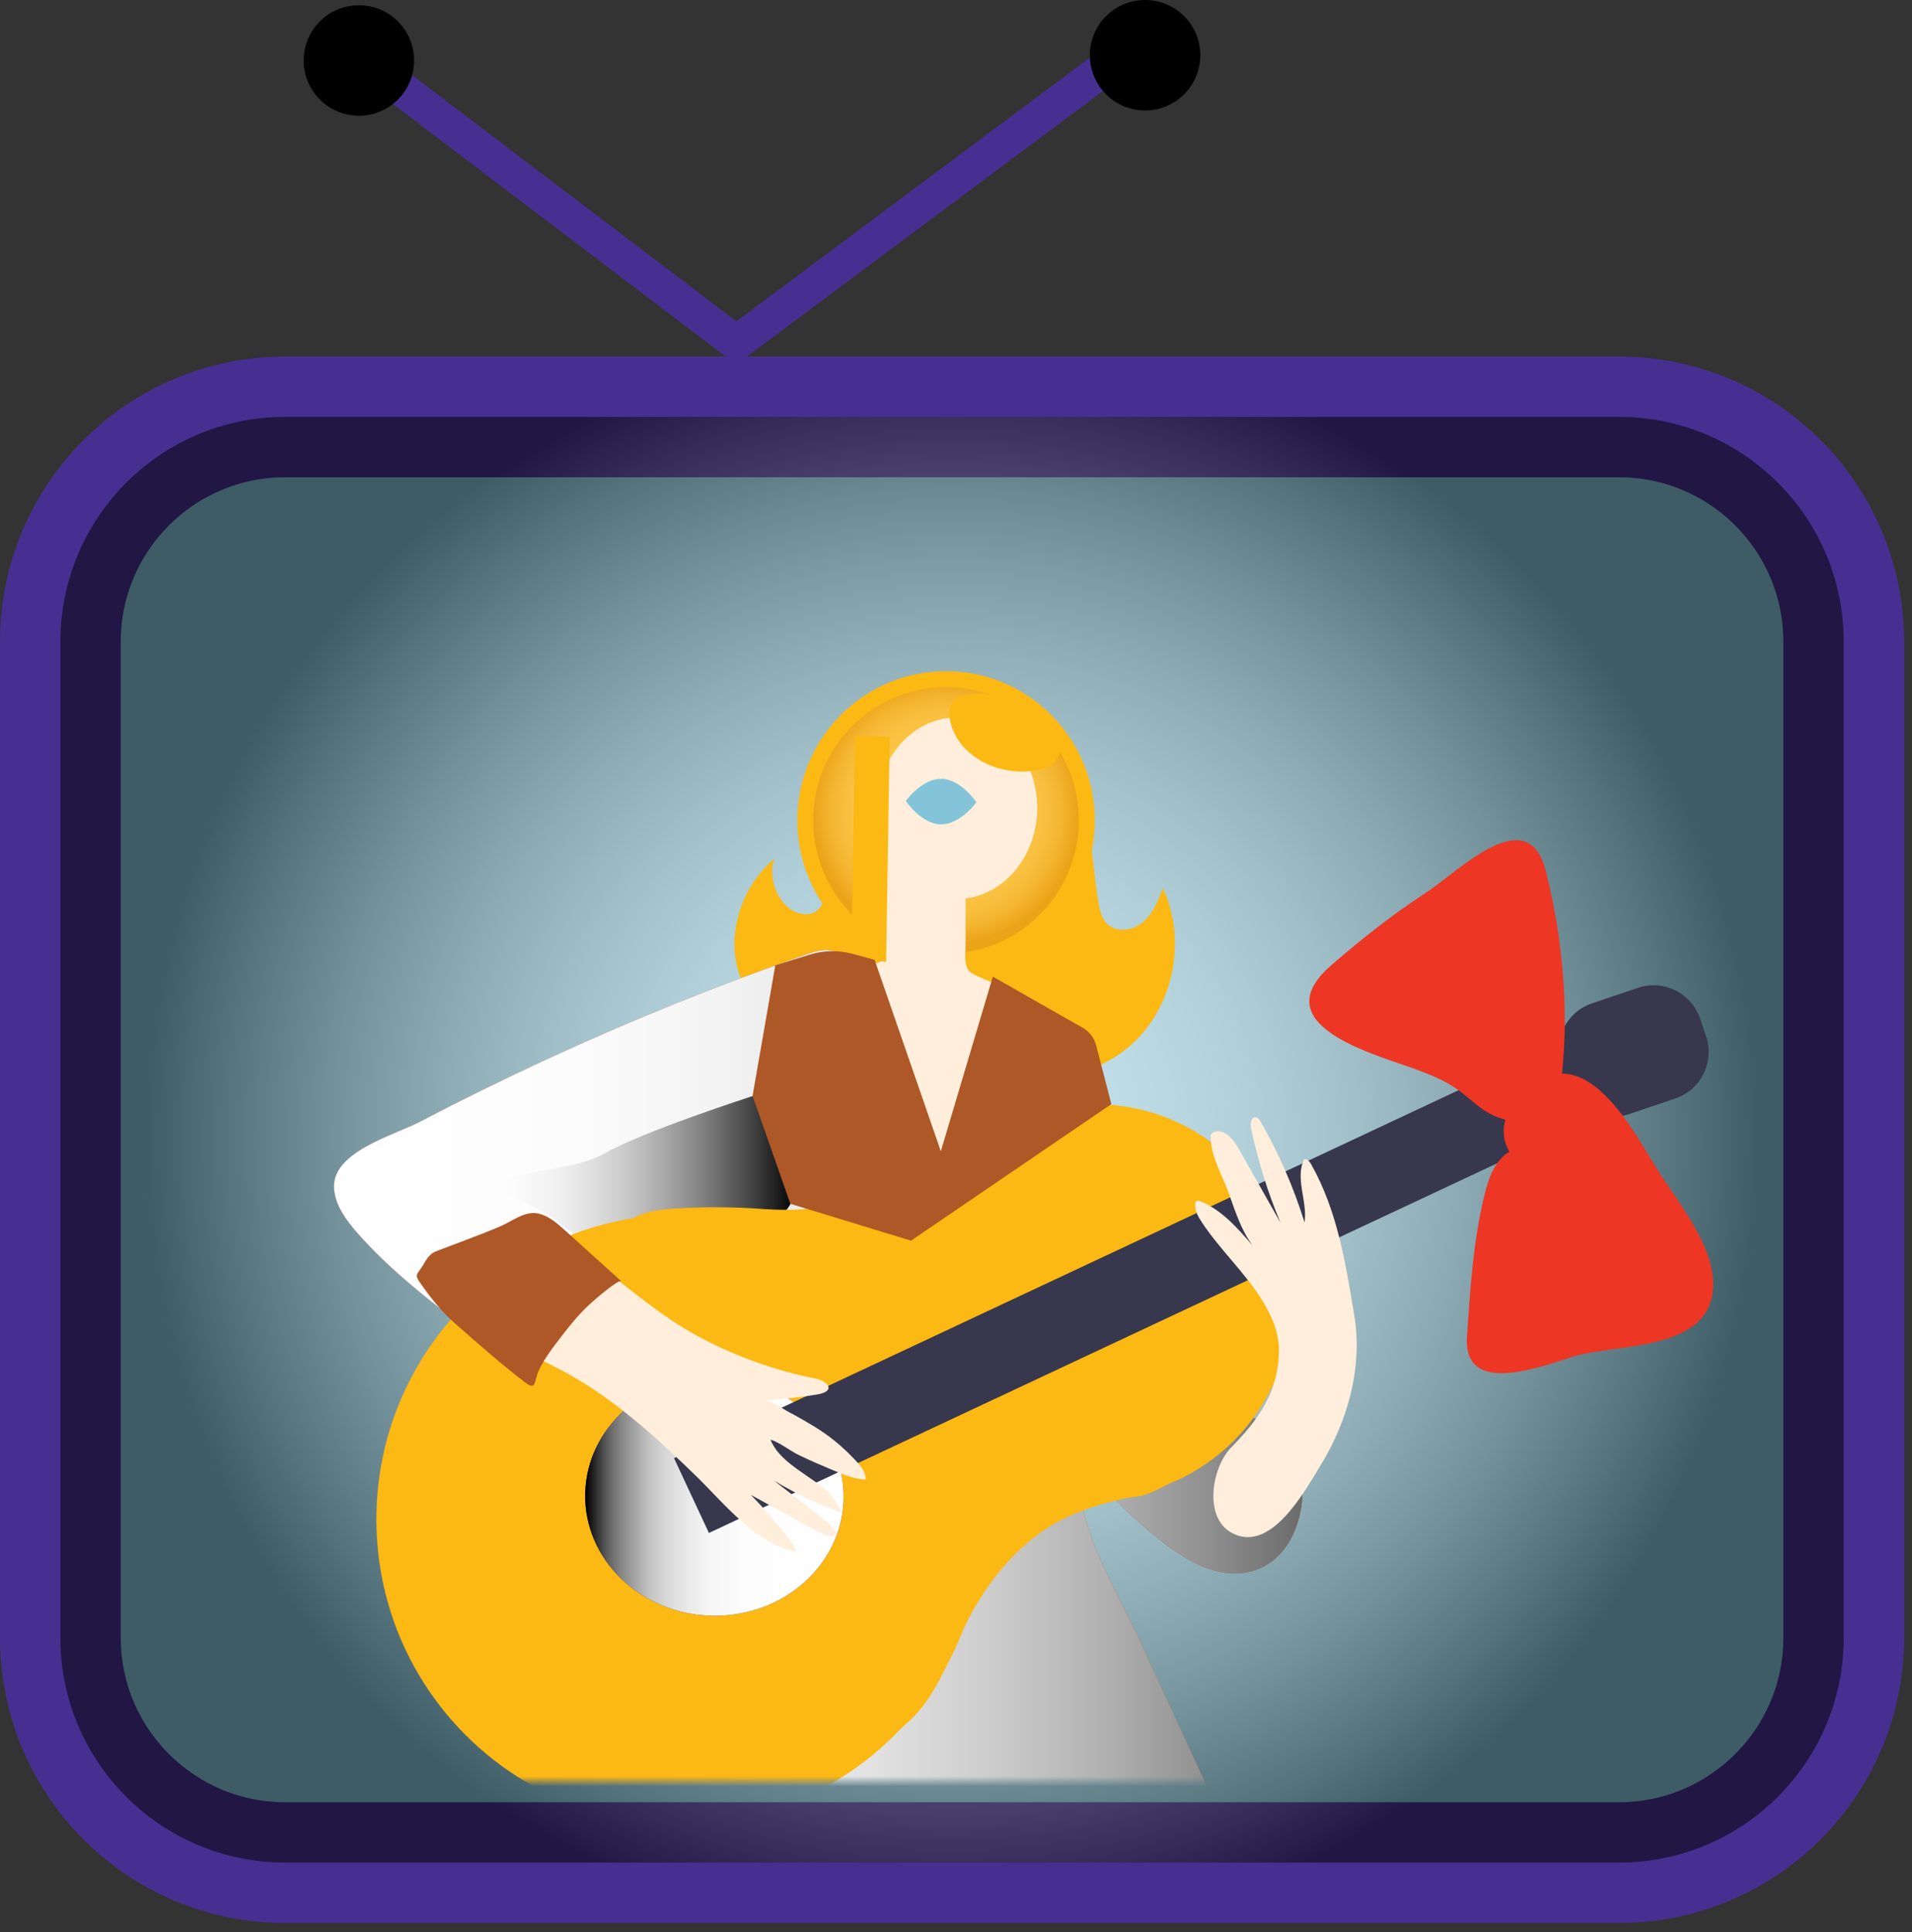 <?xml version="1.0" encoding="UTF-8"?> <svg xmlns="http://www.w3.org/2000/svg" width="190" height="192" viewBox="0 0 190 192" fill="none"><rect x="0" y="0" width="190" height="192" fill="#333333" stroke="none"/> <path d="M160.873 41.424H28.342C16.003 41.424 6 51.426 6 63.765V162.739C6 175.078 16.003 185.08 28.342 185.08H160.873C173.212 185.08 183.215 175.078 183.215 162.739V63.765C183.215 51.426 173.212 41.424 160.873 41.424Z" fill="#83C4D9" stroke="#472F91" stroke-width="12" stroke-miterlimit="10"></path> <path style="mix-blend-mode:multiply" opacity="0.53" d="M160.873 41.424H28.342C16.003 41.424 6 51.426 6 63.765V162.739C6 175.078 16.003 185.08 28.342 185.08H160.873C173.212 185.08 183.215 175.078 183.215 162.739V63.765C183.215 51.426 173.212 41.424 160.873 41.424Z" fill="url(#paint0_radial_967_28756)"></path> <mask id="mask0_967_28756" style="mask-type:luminance" maskUnits="userSpaceOnUse" x="17" y="49" width="158" height="129"> <path d="M152.515 49.473H39.85C27.512 49.473 17.509 59.475 17.509 71.814V154.684C17.509 167.023 27.512 177.026 39.85 177.026H152.515C164.854 177.026 174.857 167.023 174.857 154.684V71.814C174.857 59.475 164.854 49.473 152.515 49.473Z" fill="white"></path> </mask> <g mask="url(#mask0_967_28756)"> <path d="M162.77 98.158L158.2 99.7C155.652 100.559 154.283 103.322 155.142 105.87L155.739 107.639C156.599 110.188 159.361 111.556 161.909 110.697L166.48 109.155C169.028 108.296 170.397 105.533 169.537 102.985L168.941 101.215C168.081 98.667 165.318 97.298 162.77 98.158Z" fill="#37374D"></path> <path style="mix-blend-mode:multiply" d="M94.995 96.527V96.917L87.96 96.779L88.201 84.199C90.83 84.251 93.454 84.199 96.066 84.199V96.447C96.209 96.493 96.352 96.539 96.496 96.585C96.261 97.134 96.685 97.765 97.195 98.074C98.054 98.595 99.051 98.922 99.933 99.42C102.705 100.978 105.782 102.978 106.2 106.14C106.355 107.297 106.108 108.477 105.736 109.583C104.441 113.478 101.531 116.812 97.848 118.617C94.164 120.421 89.759 120.673 85.898 119.298C83.125 118.313 80.668 116.537 78.657 114.389C77.173 112.802 75.873 110.889 75.689 108.723C75.391 105.177 78.124 102.095 81.057 100.09C83.142 98.664 85.422 97.524 87.811 96.722C88 96.121 87.794 95.702 87.983 95.101" fill="url(#paint1_linear_967_28756)"></path> <path d="M108.113 81.926C107.666 79.354 106.944 76.879 105.443 74.851C102.825 71.311 99.205 67.799 94.381 69.22C91.196 70.159 87.381 75.023 85.278 77.824C83.502 80.19 82.179 83.163 82.133 86.297C82.11 87.878 82.231 89.866 81.022 90.599C80.65 90.828 80.209 90.874 79.79 90.823C77.671 90.57 76.153 87.632 76.949 85.329C71.805 89.705 71.318 98.224 77.505 101.438C81.154 103.334 85.164 101.862 89.025 102.285C92.055 102.612 94.776 104.279 97.423 105.671C102.298 108.243 108.76 107.332 112.741 103.511C116.717 99.69 117.909 93.251 115.56 88.256C115.09 89.482 114.592 90.754 113.601 91.613C112.61 92.467 110.977 92.73 110.037 91.819C109.424 91.229 109.258 90.318 109.121 89.476C108.731 87.07 108.554 84.447 108.118 81.926H108.113Z" fill="#FCB813"></path> <path d="M61.757 177.108C61.006 179.611 60.261 182.12 59.528 184.635C56.383 195.428 53.433 206.284 50.683 217.185C49.308 222.639 47.979 228.098 46.702 233.575C45.705 237.848 43.041 244.081 44.061 248.509C45.533 254.931 54.527 253.9 59.568 254.994C69.387 257.119 78.707 259.72 88.79 260.608C102.149 261.782 116.201 259.686 127.378 252.239C129.578 250.772 131.669 249.105 134.069 247.999C137.804 246.281 142.404 245.668 146.477 245.433C150.59 245.198 151.323 246.109 149.49 241.595C145.875 232.715 141.419 224.088 137.403 215.386C129.222 197.639 121.036 179.892 112.856 162.145C111.183 158.513 105.443 148.98 108.004 145.194C109.401 147.812 111.475 149.782 113.692 151.707C116.786 154.394 120.67 157.27 124.582 156.067C127.979 155.024 129.474 151.266 129.44 147.966C129.423 146.397 128.97 145.159 128.369 143.75C127.481 141.682 127 141.739 124.943 141.058C123.339 140.525 122.52 138.789 121.855 137.225C119.346 131.279 116.814 125.464 114.231 119.547C112.249 115.004 110.398 110.467 108.697 105.85C108.072 104.16 106.629 102.642 104.841 102.487C100.946 109.699 97.635 117.232 94.954 124.983C95.475 123.482 92.468 118.137 91.86 116.608C90.703 113.686 89.466 110.799 88.16 107.941C87.106 105.638 86.138 103.627 85.691 101.146C85.353 99.256 85.061 95.836 83.262 94.707C82.357 94.14 81.177 94.467 80.163 94.822C71.352 97.893 62.696 101.393 54.229 105.311C49.996 107.27 45.808 109.333 41.672 111.492C39.117 112.827 32.879 114.471 33.199 118.155C33.343 119.816 34.402 121.248 35.502 122.503C38.458 125.871 41.981 128.69 45.533 131.411C45.315 131.227 50.672 128.042 51.13 127.79C51.983 127.32 52.877 126.708 53.84 126.518C54.768 126.341 55.1 126.759 55.816 126.232C56.578 125.671 56.062 124.617 57.54 124.193C61.923 122.938 66.311 121.678 70.808 120.916C71.816 120.755 72.165 132.138 72.257 133.307C72.538 136.83 73.512 140.886 72.647 144.386C71.684 148.276 69.565 152.343 68.299 156.233C66.036 163.17 63.859 170.13 61.757 177.119V177.108Z" fill="#AD5826"></path> <path style="mix-blend-mode:multiply" d="M61.757 177.108C61.006 179.611 60.261 182.12 59.528 184.635C56.383 195.428 53.433 206.284 50.683 217.185C49.308 222.639 47.979 228.098 46.702 233.575C45.705 237.848 43.041 244.081 44.061 248.509C45.533 254.931 54.527 253.9 59.568 254.994C69.387 257.119 78.707 259.72 88.79 260.608C102.149 261.782 116.201 259.686 127.378 252.239C129.578 250.772 131.669 249.105 134.069 247.999C137.804 246.281 142.404 245.668 146.477 245.433C150.59 245.198 151.323 246.109 149.49 241.595C145.875 232.715 141.419 224.088 137.403 215.386C129.222 197.639 121.036 179.892 112.856 162.145C111.183 158.513 105.443 148.98 108.004 145.194C109.401 147.812 111.475 149.782 113.692 151.707C116.786 154.394 120.67 157.27 124.582 156.067C127.979 155.024 129.474 151.266 129.44 147.966C129.423 146.397 128.97 145.159 128.369 143.75C127.481 141.682 127 141.739 124.943 141.058C123.339 140.525 122.52 138.789 121.855 137.225C119.346 131.279 116.814 125.464 114.231 119.547C112.249 115.004 110.398 110.467 108.697 105.85C108.072 104.16 106.629 102.642 104.841 102.487C100.946 109.699 97.635 117.232 94.954 124.983C95.475 123.482 92.468 118.137 91.86 116.608C90.703 113.686 89.466 110.799 88.16 107.941C87.106 105.638 86.138 103.627 85.691 101.146C85.353 99.256 85.061 95.836 83.262 94.707C82.357 94.14 81.177 94.467 80.163 94.822C71.352 97.893 62.696 101.393 54.229 105.311C49.996 107.27 45.808 109.333 41.672 111.492C39.117 112.827 32.879 114.471 33.199 118.155C33.343 119.816 34.402 121.248 35.502 122.503C38.458 125.871 41.981 128.69 45.533 131.411C45.315 131.227 50.672 128.042 51.13 127.79C51.983 127.32 52.877 126.708 53.84 126.518C54.768 126.341 55.1 126.759 55.816 126.232C56.578 125.671 56.062 124.617 57.54 124.193C61.923 122.938 66.311 121.678 70.808 120.916C71.816 120.755 72.165 132.138 72.257 133.307C72.538 136.83 73.512 140.886 72.647 144.386C71.684 148.276 69.565 152.343 68.299 156.233C66.036 163.17 63.859 170.13 61.757 177.119V177.108Z" fill="url(#paint2_linear_967_28756)"></path> <path style="mix-blend-mode:multiply" d="M60.141 114.574C56.853 116.47 51.617 116.023 48.438 118.022C50.528 118.71 52.545 119.621 54.447 120.732C55.845 121.546 57.517 123.396 59.139 123.614C61.126 123.883 63.137 122.588 65.119 122.456C67.474 122.296 69.88 122.611 72.246 122.565C74.675 122.519 77.379 121.775 78.547 119.638C79.154 118.521 79.24 117.192 79.131 115.92C79.057 115.112 78.902 114.282 78.45 113.606C77.843 112.712 76.8 112.214 76.13 111.366C75.551 110.633 75.293 109.699 74.795 108.908C74.795 108.908 63.836 112.448 60.153 114.574H60.141Z" fill="url(#paint3_linear_967_28756)"></path> <path d="M94.009 96.345C102.172 96.345 108.789 89.707 108.789 81.519C108.789 73.331 102.172 66.693 94.009 66.693C85.847 66.693 79.23 73.331 79.23 81.519C79.23 89.707 85.847 96.345 94.009 96.345Z" fill="#FCB813"></path> <path style="mix-blend-mode:multiply" opacity="0.23" d="M94.008 94.757C101.295 94.757 107.201 88.83 107.201 81.518C107.201 74.207 101.295 68.279 94.008 68.279C86.722 68.279 80.815 74.207 80.815 81.518C80.815 88.83 86.722 94.757 94.008 94.757Z" fill="url(#paint4_radial_967_28756)"></path> <path d="M94.874 95.297V95.686L87.839 95.549L88.079 82.969C90.709 83.02 93.332 82.969 95.945 82.969C95.945 85.587 95.945 88.205 95.945 90.823C95.945 91.9 95.945 92.977 95.945 94.054C95.945 94.901 95.71 96.213 96.609 96.723C97.612 97.29 98.792 97.617 99.806 98.19C102.578 99.748 105.655 101.747 106.073 104.909C106.228 106.067 105.981 107.247 105.609 108.352C104.314 112.248 101.404 115.582 97.721 117.386C94.037 119.191 89.632 119.443 85.771 118.068C82.998 117.083 80.54 115.307 78.53 113.159C77.046 111.572 75.746 109.658 75.562 107.493C75.264 103.947 77.997 100.865 80.93 98.86C83.015 97.433 85.295 96.293 87.684 95.492C87.873 94.89 87.667 94.472 87.856 93.87" fill="#FFEEDB"></path> <path d="M103.071 80.459C103.164 75.476 99.67 71.371 95.267 71.289C90.864 71.206 87.219 75.178 87.126 80.161C87.032 85.143 90.527 89.248 94.93 89.331C99.333 89.413 102.978 85.441 103.071 80.459Z" fill="#FFEEDB"></path> <path d="M105.036 72.897C105.827 74.518 105.437 76.214 102.596 76.597C99.296 77.044 95.429 75.314 94.49 71.917C93.275 67.546 99.439 68.967 101.885 69.987C103.237 70.548 104.452 71.7 105.036 72.891V72.897Z" fill="#FCB813"></path> <path d="M88.051 95.612L84.608 94.558L84.969 73.156L88.412 73.219L88.051 95.612Z" fill="#FCB813"></path> <path d="M97.027 79.721C97.027 79.721 95.412 81.955 93.476 81.915C91.539 81.875 90.01 79.583 90.01 79.583C90.01 79.583 91.625 77.349 93.561 77.389C95.498 77.424 97.027 79.721 97.027 79.721Z" fill="#83C4D9"></path> <path d="M67.583 181.249C84.25 181.249 97.761 167.694 97.761 150.973C97.761 134.252 84.25 120.697 67.583 120.697C50.916 120.697 37.404 134.252 37.404 150.973C37.404 167.694 50.916 181.249 67.583 181.249Z" fill="#FCB813"></path> <path d="M108.858 148.859C119.624 148.859 128.352 140.1 128.352 129.296C128.352 118.491 119.624 109.732 108.858 109.732C98.091 109.732 89.363 118.491 89.363 129.296C89.363 140.1 98.091 148.859 108.858 148.859Z" fill="#FCB813"></path> <path d="M65.114 120.308C65.813 120.176 66.529 120.119 67.239 120.079C70.098 119.907 72.996 119.924 75.838 120.136C81.354 120.543 86.963 119.368 91.889 116.842C93.797 115.868 95.401 114.413 97.606 114.35C100.465 114.264 102.447 115.41 104.458 117.346C108.279 121.024 111.693 125.2 114.603 129.749C115.571 131.267 116.402 132.865 117.175 134.492C117.628 135.449 118.023 136.778 118.653 137.614C119.112 138.221 119.862 138.433 120.217 139.241C120.486 139.86 120.555 140.547 120.601 141.223C120.653 142.002 120.67 142.799 120.435 143.538C119.914 145.193 118.292 146.196 116.791 147.055C115.904 147.565 115.01 148.08 114.047 148.435C113.165 148.768 112.312 148.751 111.418 148.968C109.493 149.438 107.568 149.988 105.787 150.864C101.427 153.001 98.196 156.983 96.002 161.319C94.547 164.201 93.413 167.592 91.288 170.044C89.323 172.307 86.585 173.893 83.634 174.426C82.38 174.655 81.068 174.695 79.853 174.3C78.284 173.79 77.035 172.604 75.866 171.43C69.823 165.375 64.272 158.592 61.081 150.641C60.244 148.55 59.586 146.385 59.139 144.173C58.732 142.163 58.766 140.026 58.182 138.067C57.758 136.64 57.237 135.432 57.18 133.902C57.094 131.696 57.283 129.422 57.959 127.314C58.944 124.226 61.207 121.385 64.312 120.486C64.581 120.411 64.85 120.348 65.119 120.297L65.114 120.308Z" fill="#FCB813"></path> <path d="M83.821 148.933C83.951 142.378 78.31 136.951 71.222 136.81C64.133 136.669 58.281 141.868 58.15 148.422C58.02 154.976 63.661 160.403 70.749 160.544C77.838 160.686 83.69 155.487 83.821 148.933Z" fill="#37374D"></path> <path style="mix-blend-mode:multiply" d="M83.821 148.933C83.951 142.378 78.31 136.951 71.222 136.81C64.133 136.669 58.281 141.868 58.15 148.422C58.02 154.976 63.661 160.403 70.749 160.544C77.838 160.686 83.69 155.487 83.821 148.933Z" fill="url(#paint5_linear_967_28756)"></path> <path d="M160.696 110.002L70.447 152.325L66.981 144.895L157.23 102.566L160.696 110.002Z" fill="#37374D"></path> <path d="M83.176 152.6C82.993 151.856 82.351 151.334 81.744 150.865C80.14 149.622 78.53 148.378 76.926 147.13C79.057 148.413 81.314 149.49 83.651 150.332C83.623 150.32 83.165 149.369 83.079 149.255C82.872 148.98 82.66 148.688 82.431 148.43C81.835 147.76 81.056 147.267 80.323 146.757C78.937 145.789 77.213 144.701 76.565 143.051C77.51 143.343 78.461 144.134 79.372 144.58C80.461 145.113 81.572 145.583 82.689 146.053C83.76 146.505 84.866 146.969 86.029 147.026C86.046 146.247 85.473 145.594 84.94 145.033C83.646 143.675 82.431 142.667 80.816 141.687C80.014 141.2 79.2 140.736 78.37 140.301C77.785 139.997 76.64 139.138 75.987 139.138C77.745 139.047 79.493 138.852 81.228 138.56C83.044 138.256 82.385 137.248 80.965 136.967C76.909 136.159 72.979 134.733 69.341 132.768C65.732 130.814 62.725 128.185 59.482 125.71C55.111 122.376 49.818 125.069 45.333 127.715C44.622 128.133 43.838 128.741 43.889 129.571C43.935 130.391 44.76 130.906 45.493 131.273C49.452 133.284 53.84 134.905 57.621 137.19C61.848 139.751 65.732 143.303 69.255 146.751C71.977 149.415 75.144 153.425 79.063 154.153C79.046 153.792 78.822 153.471 78.605 153.185C77.373 151.558 76.044 150.005 74.617 148.545C76.8 149.736 78.977 150.922 81.159 152.113C81.784 152.457 82.506 152.807 83.182 152.583L83.176 152.6Z" fill="#FFEEDB"></path> <path d="M125.476 129.295C123.769 126.5 121.3 124.26 119.472 121.521C119.088 120.943 118.699 120.295 118.768 119.602C118.773 119.516 118.796 119.43 118.854 119.373C118.968 119.259 119.163 119.304 119.312 119.373C121.432 120.25 123.001 122.054 124.496 123.796C123.339 122.249 122.743 120.341 122.096 118.543C121.414 116.664 120.412 115.145 120.303 113.072C120.297 112.951 120.292 112.825 120.349 112.717C120.423 112.573 120.584 112.493 120.738 112.453C121.77 112.207 122.6 113.278 123.127 114.206C124.496 116.635 125.865 119.058 127.24 121.487C125.946 118.399 125.029 115.403 124.319 112.126C124.221 111.668 124.319 110.964 124.783 111.021C125.012 111.044 125.161 111.267 125.275 111.468C127.091 114.624 128.552 117.981 129.635 121.464C129.95 119.367 128.661 117.093 129.595 115.197C129.904 115.123 130.156 115.438 130.311 115.718C132.917 120.393 133.691 125.428 134.561 130.601C135.438 135.803 133.966 141.108 131.262 145.547C129.629 148.222 126.249 154.449 122.365 152.296C119.57 150.743 120.44 145.788 122.325 143.857C125.041 141.073 126.983 138.421 127.086 134.371C127.131 132.526 126.444 130.882 125.482 129.301L125.476 129.295Z" fill="#FFEEDB"></path> <path d="M153.724 135.62C150.19 136.674 145.469 137.539 145.779 132.836C146.088 128.121 146.397 123.378 147.503 118.783C147.904 117.111 148.523 115.312 149.995 114.435C149.416 113.502 149.267 112.304 149.605 111.256C147.411 110.74 146.403 109.337 144.685 108.157C142.863 106.902 140.503 106.192 138.435 105.47C133.852 103.872 126.382 101.031 132.299 95.903C135.255 93.343 138.366 90.874 141.654 88.737C144.948 86.594 151.817 79.497 153.598 86.514C155.254 93.039 155.913 99.971 155.225 106.679C159.361 106.685 162.713 113.009 164.551 115.982C166.768 119.568 170.996 124.443 170.125 128.814C169.037 134.274 160.37 133.546 156.308 134.806C155.638 135.013 154.733 135.328 153.724 135.631V135.62Z" fill="#ED3624"></path> <path d="M43.334 124.341C42.532 124.65 42.314 125.326 41.873 125.968C41.357 126.724 41.214 126.707 41.804 127.543C42.789 128.947 43.866 130.322 45.161 131.456C47.435 133.444 49.79 135.546 52.184 137.368C53.301 138.216 53.061 137.276 53.496 136.279C54.075 134.956 55.117 133.684 55.988 132.538C56.801 131.467 57.678 130.448 58.663 129.537C58.938 129.285 61.47 127.062 61.745 127.314C59.878 125.63 58.01 123.94 56.143 122.256C55.358 121.545 54.522 120.806 53.485 120.583C52.156 120.291 50.884 121.362 49.709 121.86C47.613 122.754 45.447 123.516 43.322 124.341H43.334Z" fill="#AD5826"></path> <path d="M77.046 95.921L80.472 94.861C81.858 94.431 83.342 94.408 84.74 94.786L86.911 95.376L93.493 114.401L98.66 97.043L107.591 102.13C108.255 102.508 108.737 103.139 108.926 103.872L110.438 109.709L90.531 123.28L78.541 119.62L74.783 108.896L77.046 95.909V95.921Z" fill="#AD5826"></path> </g> <path d="M34.718 4.892L73.168 34.079L114.408 3.316" stroke="#472F91" stroke-width="3.437" stroke-miterlimit="10"></path> <path d="M35.663 11.498C38.694 11.498 41.151 9.04 41.151 6.01C41.151 2.979 38.694 0.521 35.663 0.521C32.632 0.521 30.175 2.979 30.175 6.01C30.175 9.04 32.632 11.498 35.663 11.498Z" fill="black"></path> <path d="M113.79 10.976C116.821 10.976 119.278 8.519 119.278 5.488C119.278 2.457 116.821 0 113.79 0C110.759 0 108.302 2.457 108.302 5.488C108.302 8.519 110.759 10.976 113.79 10.976Z" fill="black"></path> <defs> <radialGradient id="paint0_radial_967_28756" cx="0" cy="0" r="1" gradientUnits="userSpaceOnUse" gradientTransform="translate(94.61 113.249) scale(80.653 80.653)"> <stop stop-color="white"></stop> <stop offset="0.12" stop-color="#FAFAFA"></stop> <stop offset="0.24" stop-color="#EEEEEE"></stop> <stop offset="0.37" stop-color="#D9D9D9"></stop> <stop offset="0.5" stop-color="#BBBBBB"></stop> <stop offset="0.63" stop-color="#959595"></stop> <stop offset="0.76" stop-color="#676767"></stop> <stop offset="0.89" stop-color="#313131"></stop> <stop offset="1"></stop> </radialGradient> <linearGradient id="paint1_linear_967_28756" x1="75.666" y1="102.193" x2="106.24" y2="102.193" gradientUnits="userSpaceOnUse"> <stop stop-color="white"></stop> <stop offset="0.29" stop-color="#FCFCFC"></stop> <stop offset="0.42" stop-color="#F5F5F5"></stop> <stop offset="0.53" stop-color="#E8E8E8"></stop> <stop offset="0.62" stop-color="#D5D5D5"></stop> <stop offset="0.7" stop-color="#BDBDBD"></stop> <stop offset="0.77" stop-color="#A0A0A0"></stop> <stop offset="0.84" stop-color="#7C7C7C"></stop> <stop offset="0.9" stop-color="#535353"></stop> <stop offset="0.96" stop-color="#262626"></stop> <stop offset="1"></stop> </linearGradient> <linearGradient id="paint2_linear_967_28756" x1="33.188" y1="177.652" x2="150.43" y2="177.652" gradientUnits="userSpaceOnUse"> <stop stop-color="white"></stop> <stop offset="0.2" stop-color="#FCFCFC"></stop> <stop offset="0.33" stop-color="#F3F3F3"></stop> <stop offset="0.45" stop-color="#E3E3E3"></stop> <stop offset="0.55" stop-color="#CECECE"></stop> <stop offset="0.65" stop-color="#B2B2B2"></stop> <stop offset="0.74" stop-color="#909090"></stop> <stop offset="0.83" stop-color="#676767"></stop> <stop offset="0.91" stop-color="#373737"></stop> <stop offset="0.99" stop-color="#030303"></stop> <stop offset="1"></stop> </linearGradient> <linearGradient id="paint3_linear_967_28756" x1="48.438" y1="116.275" x2="79.171" y2="116.275" gradientUnits="userSpaceOnUse"> <stop stop-color="white" stop-opacity="0"></stop> <stop offset="1"></stop> </linearGradient> <radialGradient id="paint4_radial_967_28756" cx="0" cy="0" r="1" gradientUnits="userSpaceOnUse" gradientTransform="translate(93.982 80.747) rotate(1.1) scale(13.193 13.193)"> <stop stop-color="white"></stop> <stop offset="0.38" stop-color="#FEFDFD"></stop> <stop offset="0.52" stop-color="#FBF8F6"></stop> <stop offset="0.62" stop-color="#F7EFEA"></stop> <stop offset="0.7" stop-color="#F2E3D9"></stop> <stop offset="0.77" stop-color="#EAD2C3"></stop> <stop offset="0.83" stop-color="#E0BEA8"></stop> <stop offset="0.88" stop-color="#D5A687"></stop> <stop offset="0.93" stop-color="#C88A62"></stop> <stop offset="0.98" stop-color="#BA6C39"></stop> <stop offset="1" stop-color="#B45F27"></stop> </radialGradient> <linearGradient id="paint5_linear_967_28756" x1="83.82" y1="148.677" x2="58.144" y2="148.677" gradientUnits="userSpaceOnUse"> <stop stop-color="white"></stop> <stop offset="0.37" stop-color="#FDFDFD"></stop> <stop offset="0.51" stop-color="#F6F6F6"></stop> <stop offset="0.6" stop-color="#EAEAEA"></stop> <stop offset="0.68" stop-color="#D9D9D9"></stop> <stop offset="0.75" stop-color="#C3C3C3"></stop> <stop offset="0.8" stop-color="#A8A8A8"></stop> <stop offset="0.86" stop-color="#878787"></stop> <stop offset="0.91" stop-color="#626262"></stop> <stop offset="0.95" stop-color="#373737"></stop> <stop offset="0.99" stop-color="#090909"></stop> <stop offset="1"></stop> </linearGradient> </defs> </svg> 